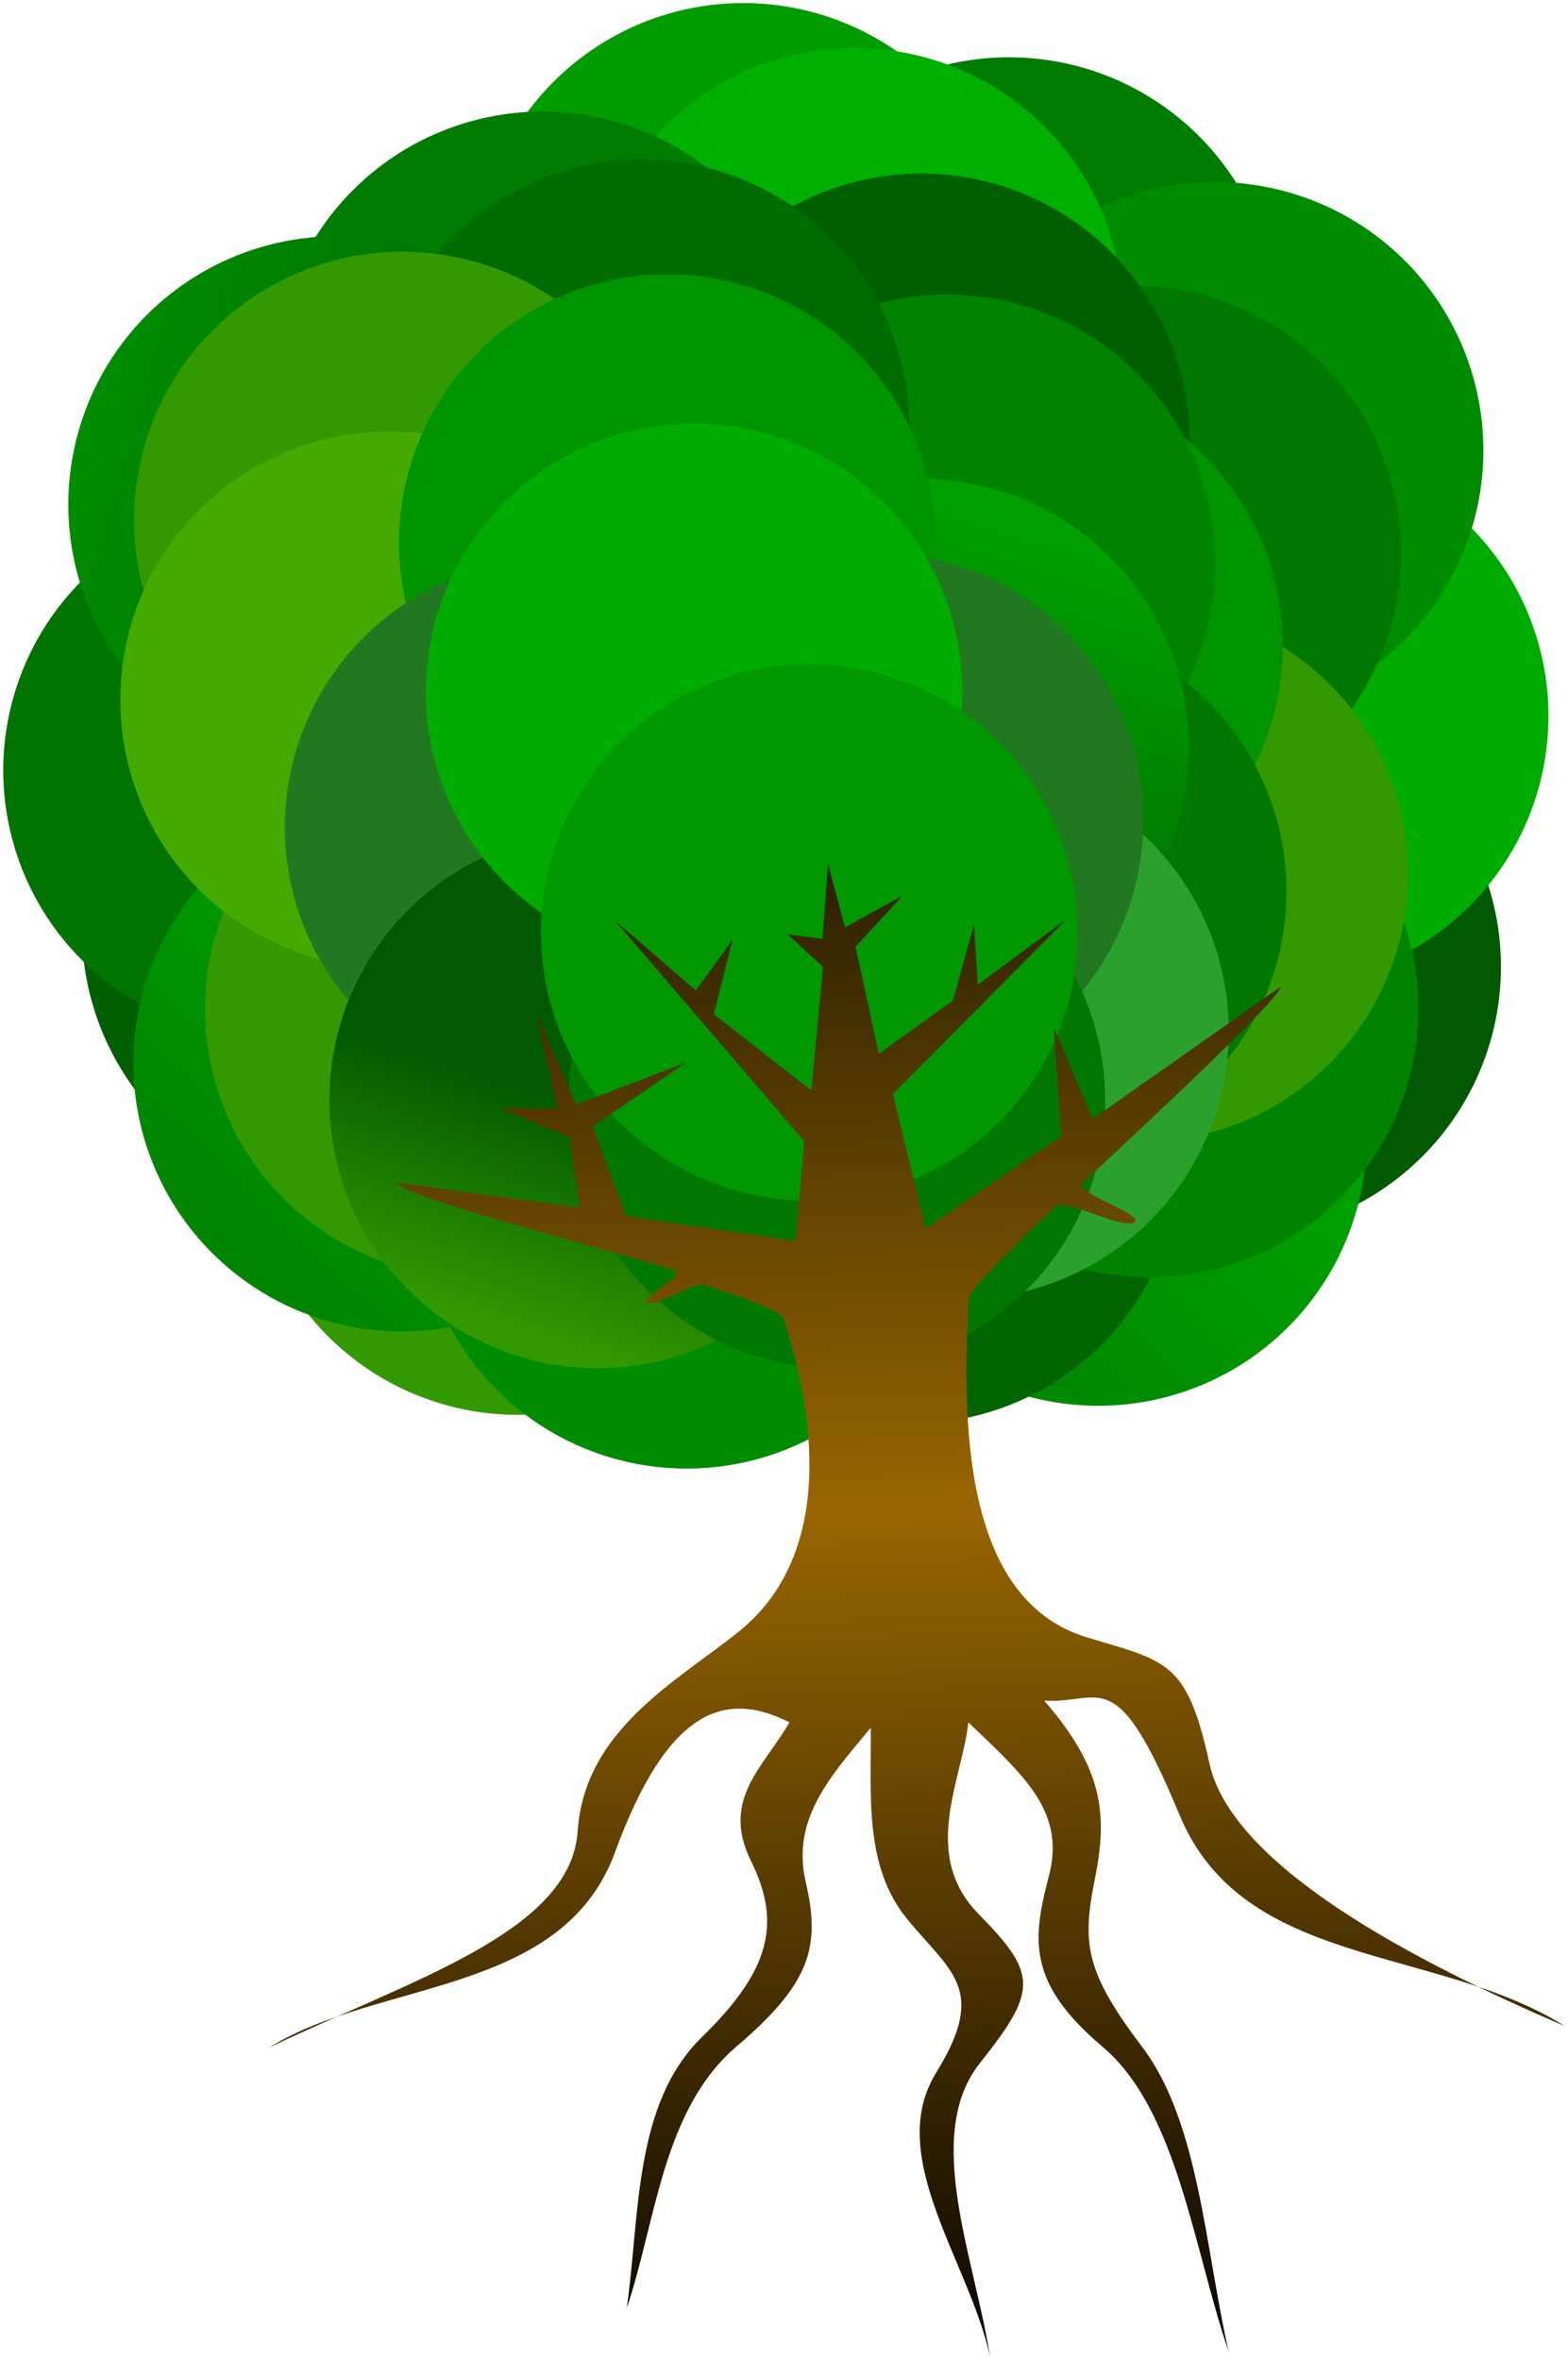 <?xml version="1.0" encoding="UTF-8"?>
<svg version="1.1" viewBox="0 0 433.18 651.87" xmlns="http://www.w3.org/2000/svg">
<defs>
<linearGradient id="e" x1="462.51" x2="428.25" y1="1272.6" y2="323.12" gradientTransform="matrix(.524 0 0 .524 -142.35 62.482)" gradientUnits="userSpaceOnUse">
<stop offset="0"/>
<stop stop-color="#986601" offset=".5"/>
<stop stop-color="#000400" offset="1"/>
</linearGradient>
<linearGradient id="d" x1="-63.836" x2="-104.77" y1="466.72" y2="349.25" gradientUnits="userSpaceOnUse">
<stop stop-color="#390" offset="0"/>
<stop stop-color="#015a01" offset="1"/>
</linearGradient>
<linearGradient id="c" x1="-53.632" x2="-135.5" y1="456.75" y2="216.93" gradientUnits="userSpaceOnUse">
<stop stop-color="#006400" offset="0"/>
<stop stop-color="#00a000" offset="1"/>
</linearGradient>
<linearGradient id="a" x1="28.926" x2="-112.07" y1="422.46" y2="285.42" gradientUnits="userSpaceOnUse">
<stop stop-color="#008400" offset="0"/>
<stop stop-color="#00a000" offset="1"/>
</linearGradient>
<linearGradient id="b" x1="33.45" x2="-255.36" y1="273.81" y2="349.68" gradientUnits="userSpaceOnUse">
<stop stop-color="#008c00" offset="0"/>
<stop stop-color="#015a01" offset="1"/>
</linearGradient>
</defs>
<g transform="translate(-137.19 -63.57)">
<g transform="translate(290.92)">
<path transform="matrix(.564 0 0 .524 230.31 155.68)" d="m54.286 333.79a131.43 141.43 0 1 1-262.86 0 131.43 141.43 0 1 1 262.86 0z" fill="#015a01"/>
<path transform="matrix(.564 0 0 .524 -13.448 145.41)" d="m54.286 333.79a131.43 141.43 0 1 1-262.86 0 131.43 141.43 0 1 1 262.86 0z" fill="#006000"/>
<path transform="matrix(-.564 0 0 .524 -54.216 205.34)" d="m54.286 333.79a131.43 141.43 0 1 1-262.86 0 131.43 141.43 0 1 1 262.86 0z" fill="#390"/>
<path transform="matrix(-.564 0 0 .524 106.18 202.84)" d="m54.286 333.79a131.43 141.43 0 1 1-262.86 0 131.43 141.43 0 1 1 262.86 0z" fill="url(#a)"/>
<path transform="matrix(.564 0 0 .524 243.43 86.448)" d="m54.286 333.79a131.43 141.43 0 1 1-262.86 0 131.43 141.43 0 1 1 262.86 0z" fill="#00ac00"/>
<path transform="matrix(.564 0 0 .524 141.58 207.77)" d="m54.286 333.79a131.43 141.43 0 1 1-262.86 0 131.43 141.43 0 1 1 262.86 0z" fill="#006400"/>
<path transform="matrix(.564 0 0 .524 168.54 -21.398)" d="m54.286 333.79a131.43 141.43 0 1 1-262.86 0 131.43 141.43 0 1 1 262.86 0z" fill="#007c00"/>
<path transform="matrix(.564 0 0 .524 95.142 -36.376)" d="m54.286 333.79a131.43 141.43 0 1 1-262.86 0 131.43 141.43 0 1 1 262.86 0z" fill="#009c00"/>
<path transform="matrix(.564 0 0 .524 225.46 13.053)" d="m54.286 333.79a131.43 141.43 0 1 1-262.86 0 131.43 141.43 0 1 1 262.86 0z" fill="#008c00"/>
<path transform="matrix(.564 0 0 .524 207.48 167.33)" d="m54.286 333.79a131.43 141.43 0 1 1-262.86 0 131.43 141.43 0 1 1 262.86 0z" fill="#008400"/>
<path transform="matrix(.564 0 0 .524 202.74 41.594)" d="m54.286 333.79a131.43 141.43 0 1 1-262.86 0 131.43 141.43 0 1 1 262.86 0z" fill="#007800"/>
<path transform="matrix(.564 0 0 .524 204.65 130.02)" d="m54.286 333.79a131.43 141.43 0 1 1-262.86 0 131.43 141.43 0 1 1 262.86 0z" fill="#390"/>
<path transform="matrix(-.564 0 0 .524 38.907 -23.964)" d="m54.286 333.79a131.43 141.43 0 1 1-262.86 0 131.43 141.43 0 1 1 262.86 0z" fill="#00b000"/>
<path transform="matrix(.564 0 0 .524 144.35 10.709)" d="m54.286 333.79a131.43 141.43 0 1 1-262.86 0 131.43 141.43 0 1 1 262.86 0z" fill="#006000"/>
<path transform="matrix(.564 0 0 .524 170.04 66.976)" d="m54.286 333.79a131.43 141.43 0 1 1-262.86 0 131.43 141.43 0 1 1 262.86 0z" fill="#009400"/>
<path transform="matrix(.564 0 0 .524 151.42 44.159)" d="m54.286 333.79a131.43 141.43 0 1 1-262.86 0 131.43 141.43 0 1 1 262.86 0z" fill="#008400"/>
<path transform="matrix(.564 0 0 .524 171.07 134.84)" d="m54.286 333.79a131.43 141.43 0 1 1-262.86 0 131.43 141.43 0 1 1 262.86 0z" fill="#007800"/>
<path transform="matrix(-.564 0 0 .524 -7.526 220.19)" d="m54.286 333.79a131.43 141.43 0 1 1-262.86 0 131.43 141.43 0 1 1 262.86 0z" fill="#008c00"/>
<path transform="matrix(-.564 0 0 .524 -122.21 101.43)" d="m54.286 333.79a131.43 141.43 0 1 1-262.86 0 131.43 141.43 0 1 1 262.86 0z" fill="#007400"/>
<path transform="matrix(-.564 0 0 .524 -47.317 -6.419)" d="m54.286 333.79a131.43 141.43 0 1 1-262.86 0 131.43 141.43 0 1 1 262.86 0z" fill="#007c00"/>
<path transform="matrix(-.564 0 0 .524 -20.107 6.826)" d="m54.286 333.79a131.43 141.43 0 1 1-262.86 0 131.43 141.43 0 1 1 262.86 0z" fill="#006c00"/>
<path transform="matrix(-.564 0 0 .524 -104.24 28.032)" d="m54.286 333.79a131.43 141.43 0 1 1-262.86 0 131.43 141.43 0 1 1 262.86 0z" fill="url(#b)"/>
<path transform="matrix(-.564 0 0 .524 -86.261 182.31)" d="m54.286 333.79a131.43 141.43 0 1 1-262.86 0 131.43 141.43 0 1 1 262.86 0z" fill="url(#a)"/>
<path transform="matrix(.564 0 0 .524 20.566 167.32)" d="m54.286 333.79a131.43 141.43 0 1 1-262.86 0 131.43 141.43 0 1 1 262.86 0z" fill="#390"/>
<path transform="matrix(-.564 0 0 .524 57.036 95.06)" d="m54.286 333.79a131.43 141.43 0 1 1-262.86 0 131.43 141.43 0 1 1 262.86 0z" fill="url(#c)"/>
<path transform="matrix(.564 0 0 .524 .947 32.297)" d="m54.286 333.79a131.43 141.43 0 1 1-262.86 0 131.43 141.43 0 1 1 262.86 0z" fill="#390"/>
<path transform="matrix(-.564 0 0 .524 -89.868 81.955)" d="m54.286 333.79a131.43 141.43 0 1 1-262.86 0 131.43 141.43 0 1 1 262.86 0z" fill="#4a0"/>
<path transform="matrix(-.564 0 0 .524 -12.866 38.517)" d="m54.286 333.79a131.43 141.43 0 1 1-262.86 0 131.43 141.43 0 1 1 262.86 0z" fill="#009400"/>
<path transform="matrix(-.564 0 0 .524 68.082 173.41)" d="m54.286 333.79a131.43 141.43 0 1 1-262.86 0 131.43 141.43 0 1 1 262.86 0z" fill="#2ca02c"/>
<path transform="matrix(-.564 0 0 .524 44.496 115.35)" d="m54.286 333.79a131.43 141.43 0 1 1-262.86 0 131.43 141.43 0 1 1 262.86 0z" fill="#217821"/>
<path transform="matrix(-.564 0 0 .524 -44.406 117.16)" d="m54.286 333.79a131.43 141.43 0 1 1-262.86 0 131.43 141.43 0 1 1 262.86 0z" fill="#217821"/>
<path transform="matrix(-.564 0 0 .524 -32.11 192.47)" d="m54.286 333.79a131.43 141.43 0 1 1-262.86 0 131.43 141.43 0 1 1 262.86 0z" fill="url(#d)"/>
<path transform="matrix(.564 0 0 .524 81.515 79.805)" d="m54.286 333.79a131.43 141.43 0 1 1-262.86 0 131.43 141.43 0 1 1 262.86 0z" fill="#00ac00"/>
<path transform="matrix(-.564 0 0 .524 33.943 192.56)" d="m54.286 333.79a131.43 141.43 0 1 1-262.86 0 131.43 141.43 0 1 1 262.86 0z" fill="#007800"/>
<path transform="matrix(-.564 0 0 .524 26.353 146.19)" d="m54.286 333.79a131.43 141.43 0 1 1-262.86 0 131.43 141.43 0 1 1 262.86 0z" fill="#009800"/>
<path d="m-79.439 629.16c38.902-18.67 83.414-31.85 85.293-59.77 1.879-27.92 27.023-41.19 44.301-54.98 25.207-20.118 22.497-56.264 12.589-86.624-0.632-1.938-9.57-5.337-22.037-9.354-2.567-0.827-12.981 6.017-15.805 5.145-2.768-0.855 11.038-8.142 8.102-9.026-29.733-8.952-75.056-20.334-77.276-24.391l50.768 7.027-2.985-19.612-19.466-7.937 16.242 0.099-5.922-26.187 11.141 25.099 30.203-11.571-25.649 17.672 9.12 24.703 46.879 6.865 2.369-27.516-52.245-60.963 22.305 19.296 10.142-13.972-5.167 20.567 26.947 21.021 3.227-34.056-9.786-9.04 9.646 1.237 1.524-20.671 4.694 17.502 15.889-8.769-12.976 14.151 6.442 29.5 20.436-14.651 5.819-20.85 1.1 16.422 24.499-18.097-47.978 48.371 9.073 37.094 37.394-25.464-2.02-29.989 10.765 25.152 52.009-36.534c-0.818 3.76-32.517 33.496-54.993 54.421-2.452 2.283 16.924 8.401 14.54 10.632-2.617 2.449-19.285-6.694-21.738-4.37-13.535 12.82-23.935 23.216-24.068 25.592-1.936 34.585-1.55 83.138 32.669 93.494 22.014 6.662 27.601 6.371 33.824 34.841 6.223 28.47 57.165 54.966 98.146 72.502-35.909-22.443-88.775-15.743-106.44-58.349-17.669-42.606-21.395-30.564-37.351-31.523 16.264 18.759 17.615 31.348 13.972 49.312-3.643 17.964-2.496 25.766 13.162 46.454s17.379 55.984 23.793 83.977c-9.745-28.51-14.134-66.621-34.814-84.135-20.681-17.514-19.523-29.345-14.83-47.171s-6.863-27.69-22.253-42.446c-1.69 15.97-13.389 36.49 2.921 53.043s16.139 21.099 0.296 41.043-1.523 53.627 2.775 81.164c-5.541-26.015-29.227-55.292-14.884-78.479s3.92-27.848-8.062-42.51-9.81-34.39-10.007-52.763c-11.074 13.379-22.023 25.114-17.95 42.682 4.072 17.568 1.548 27.735-19.034 45.26-20.583 17.525-22.255 48.219-30.419 72.329 3.651-25.424 1.803-56.357 20.796-74.865 18.992-18.508 21.947-31.591 13.509-48.633-8.437-17.042 3.679-26.082 10.631-38.271-17.773-8.974-33.644-3.831-48.186 35.89-14.543 39.721-65.449 35.133-95.608 53.982z" fill="url(#e)"/>
</g>
</g>
</svg>
